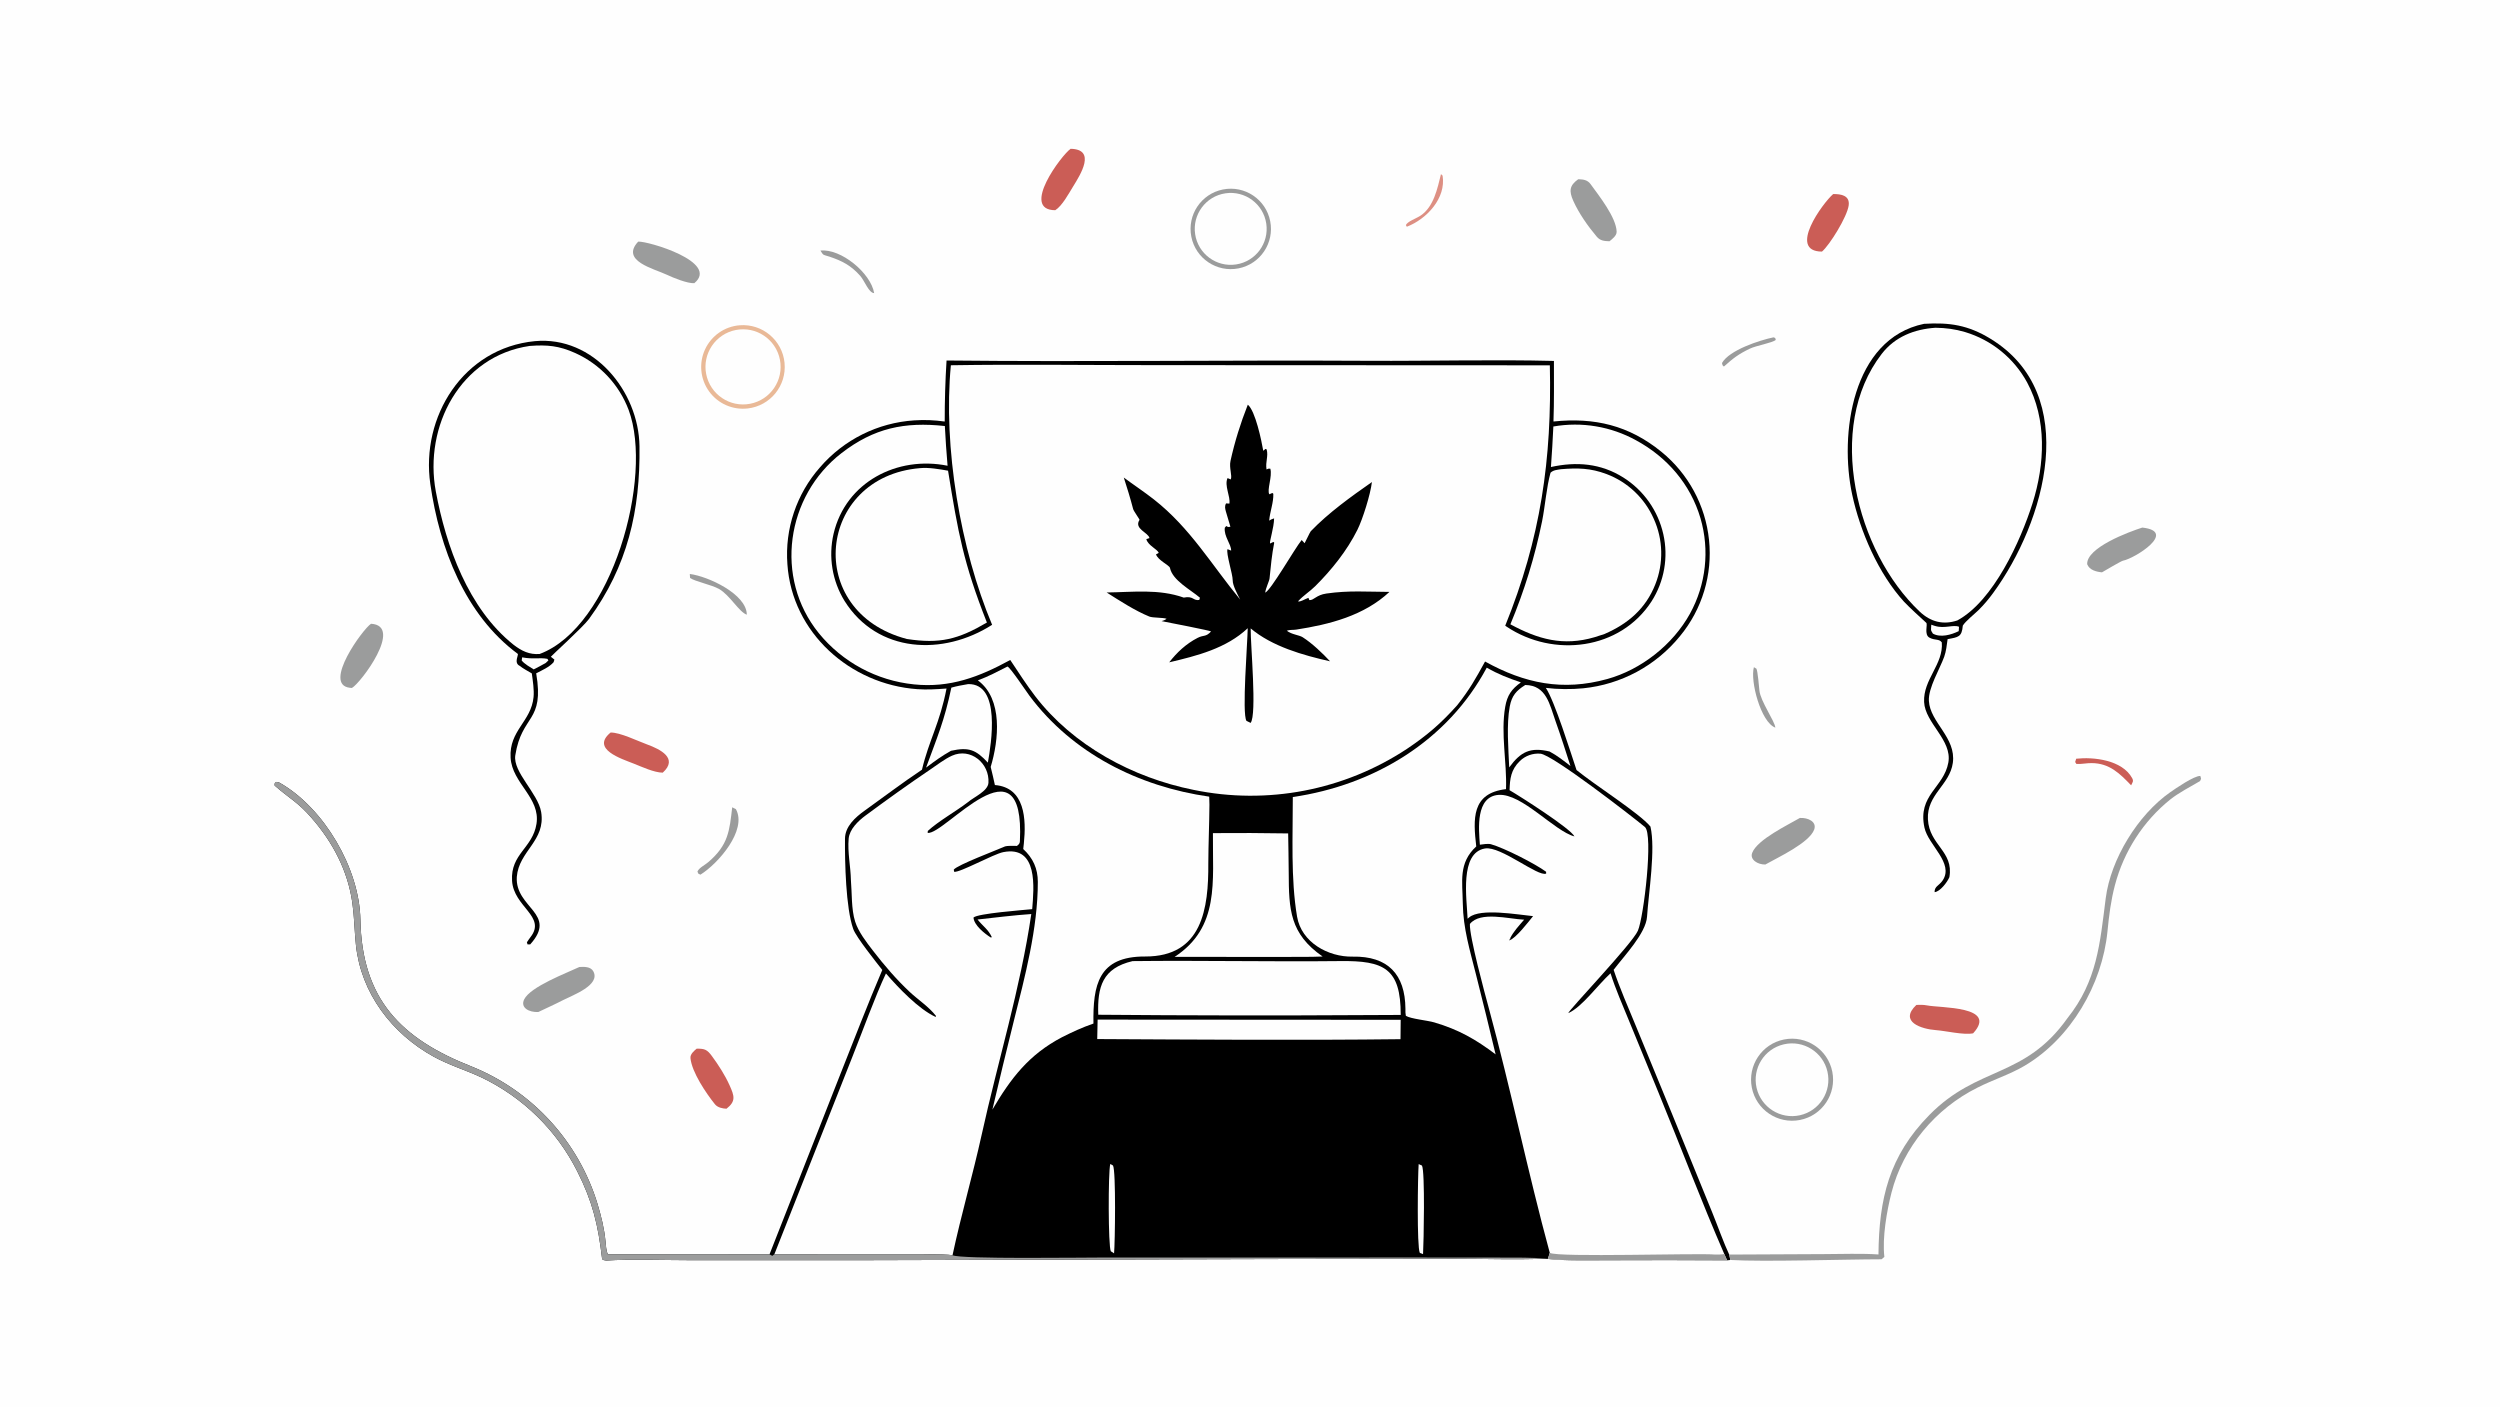 <svg version="1.1" xmlns="http://www.w3.org/2000/svg" style="display: block;" viewBox="0 0 2048 1152" width="1820" height="1024" preserveAspectRatio="none">
<path transform="translate(0,0)" fill="rgb(254,254,254)" d="M 0 0 L 2048 0 L 2048 1152 L 0 1152 L 0 0 z"/>
<path transform="translate(0,0)" fill="rgb(0,0,0)" d="M 775.41 295.256 C 890.455 296.488 1006.19 294.827 1121.27 295.493 C 1170.77 295.78 1223.77 294.334 1272.98 295.609 C 1272.98 311.979 1273.19 328.9 1272.6 345.207 C 1306.2 341.739 1334.34 348.32 1361.01 370.009 C 1383.06 387.949 1397.1 413.903 1400.03 442.178 C 1403.02 470.543 1394.47 498.919 1376.31 520.909 C 1356.61 545.186 1328.03 560.597 1296.92 563.721 C 1287.46 564.661 1275.83 564.591 1266.36 563.377 C 1273.71 574.571 1286.47 615.711 1291.49 630.661 C 1305.62 642.359 1343.07 666 1352.05 676.967 C 1356.35 695.567 1350.57 731.065 1349.25 750.755 C 1348.34 764.36 1330.64 782.71 1321.88 794.294 C 1326.81 809.098 1333.9 825.227 1339.89 839.766 L 1369.84 912.537 L 1402.7 993.115 C 1406.86 1003.3 1412.15 1018.2 1416.55 1027.49 L 1417.51 1031.92 L 1414.85 1032.23 C 1382.59 1032.02 1350.33 1031.99 1318.07 1032.15 C 1304.77 1032.14 1280.31 1032.7 1268.02 1031.04 L 1264.23 1030.88 C 1241.7 1031.84 1215 1030.91 1192.09 1030.92 L 1053.49 1031.13 L 697.219 1032.13 L 565.048 1032.1 C 545.412 1032.1 515.404 1031.09 496.836 1032.38 C 495.537 1032.23 493.361 1032.11 493.205 1030.78 C 489.982 1003.4 485.557 984.278 472.811 959.141 C 455.874 925.608 428.306 898.631 394.414 882.424 C 381.32 876.28 368.21 872.5 355.29 865.415 C 321.035 846.631 295.712 813.344 291.573 773.975 C 290.376 762.595 290.262 751.07 288.686 739.745 C 284.99 713.188 272.585 689.64 255.013 669.639 C 244.438 657.235 236.448 653.514 224.944 643.306 C 225.088 641.009 224.637 641.941 226.283 640.398 C 227.121 640.505 228.281 640.612 229.019 641.052 C 265.491 661.7 294.466 711.348 295.238 753.074 C 296.446 818.39 328.561 850.768 386.225 873.424 C 435.958 893.418 473.949 934.876 489.534 986.163 C 492.576 996.33 495.059 1006.19 496.036 1016.74 C 496.335 1019.97 496.579 1024.52 498.001 1027.37 L 630.385 1027.31 L 687.831 881.245 C 699.094 852.946 710.818 822.339 722.764 794.394 C 718.204 788.533 701.391 767.654 698.988 760.886 C 692.836 743.562 692.057 705.945 692.216 686.812 C 692.299 676.806 700.8 669.309 708.107 664.067 C 723.516 653.013 739.512 640.91 755.284 630.371 C 760.984 606.261 769.98 592.208 775.388 563.906 C 767.185 564.488 759.728 565.003 751.518 564.43 C 696.558 560.597 648.837 518.245 645.042 462.189 C 642.854 433.177 652.49 404.513 671.759 382.714 C 691.306 360.051 719.145 346.2 749.012 344.278 C 757.827 343.705 765.159 344.073 773.915 345.235 C 773.882 328.564 774.381 311.895 775.41 295.256 z"/>
<path transform="translate(0,0)" fill="rgb(254,254,254)" d="M 725.762 797.262 C 735.809 808.837 752.387 826.378 766.441 832.865 L 766.81 832.091 C 760.704 824.31 752.294 819.008 745.177 812.333 C 734.253 802.087 724.326 790.533 715.185 778.659 C 709.831 771.704 703.244 763.277 700.523 754.752 C 697.31 744.685 697.989 731.35 697.061 720.806 C 696.844 709.476 694.205 698.074 695.237 686.777 C 695.93 679.183 703.019 672.384 708.775 668.115 C 726.226 655.208 743.896 642.512 761.887 630.365 C 767.471 626.595 773.828 621.645 779.825 618.944 C 795.14 612.044 810.767 625.202 809.733 641.133 C 809.287 647.995 797.691 652.845 792.863 657.018 C 783.456 664.28 768.618 672.621 760.065 680.538 L 759.926 682.114 C 773.455 684.472 839.85 600.386 835.501 689.056 C 835.407 690.977 834.41 691.777 833.013 692.833 L 832.363 692.795 C 830.791 692.713 824.612 692.641 823.39 693.189 C 816.787 696.151 784.325 708.335 781.323 712.229 L 781.639 714.001 C 786.233 714.873 813.794 699.483 821.889 697.893 C 850.659 692.242 846.962 727.335 845.576 744.591 C 837.955 745.372 800.901 748.114 797.485 751.482 C 797.928 757.803 806.565 764.582 811.543 767.761 L 812.557 767.588 C 809.513 761.062 805.204 758.608 800.817 753.077 C 814.924 751.52 830.739 749.563 844.839 748.596 C 835.868 809.808 817.519 868.815 804.207 929.245 C 796.956 962.16 787.372 994.97 780.304 1028.03 C 774.954 1026.92 740.495 1027.14 733.729 1027.13 L 634.385 1027.18 L 697.941 866.362 C 705.683 847.057 717.143 815.351 725.762 797.262 z"/>
<path transform="translate(0,0)" fill="rgb(254,254,254)" d="M 1236.64 647.179 C 1236.91 637.769 1237.72 630.406 1245.11 623.243 C 1249.58 618.93 1255.69 616.75 1261.88 617.26 C 1271.65 617.993 1336.55 668.237 1347.49 677.303 C 1354.54 683.142 1346.65 751.032 1341.73 762.317 C 1337.09 772.977 1284.35 828.055 1284.76 829.751 C 1296.05 824.703 1308.45 807.193 1319.35 797.106 C 1323.31 809.77 1329.51 823.861 1334.61 836.308 L 1358.7 894.976 C 1376.26 937.714 1394.28 985.246 1412.53 1027.04 L 1414.85 1032.23 C 1382.59 1032.02 1350.33 1031.99 1318.07 1032.15 C 1304.77 1032.14 1280.31 1032.7 1268.02 1031.04 L 1269.58 1026.07 C 1251.58 959.976 1237.66 891.856 1219.63 825.651 C 1216.51 814.188 1203.5 766.344 1204.15 756.706 C 1212.72 746.095 1235.75 752.626 1248.58 753.224 C 1244.45 758.03 1240.03 762.663 1237.18 768.298 L 1237.49 769.756 L 1237.02 768.626 L 1236.4 770.232 C 1241.82 768.468 1252.21 754.885 1255.89 750.311 C 1243.07 749.073 1212.98 743.65 1203.63 751.273 C 1203.17 751.656 1202.71 752.048 1202.26 752.448 C 1201.59 735.939 1195.56 698.375 1216.56 694.888 C 1229.4 692.757 1259.97 718.335 1266.62 715.478 L 1266.56 713.964 C 1257.58 707.388 1232.6 694.616 1221.39 691.418 C 1219.19 690.791 1214.69 691.448 1212.31 691.811 C 1211.33 678.853 1208.74 652.228 1227.75 651.005 C 1246.82 649.779 1273.31 680.68 1289.79 685.029 C 1286.75 678.602 1245.12 652.095 1236.64 647.179 z"/>
<path transform="translate(0,0)" fill="rgb(155,156,156)" d="M 1269.58 1026.07 C 1275.97 1030.01 1391.69 1026.11 1405.29 1027.49 C 1406.58 1027.62 1411.14 1027.4 1412.53 1027.04 L 1414.85 1032.23 C 1382.59 1032.02 1350.33 1031.99 1318.07 1032.15 C 1304.77 1032.14 1280.31 1032.7 1268.02 1031.04 L 1269.58 1026.07 z"/>
<path transform="translate(0,0)" fill="rgb(155,156,156)" d="M 496.836 1032.38 C 495.537 1032.23 493.361 1032.11 493.205 1030.78 C 489.982 1003.4 485.557 984.278 472.811 959.141 C 455.874 925.608 428.306 898.631 394.414 882.424 C 381.32 876.28 368.21 872.5 355.29 865.415 C 321.035 846.631 295.712 813.344 291.573 773.975 C 290.376 762.595 290.262 751.07 288.686 739.745 C 284.99 713.188 272.585 689.64 255.013 669.639 C 244.438 657.235 236.448 653.514 224.944 643.306 C 225.088 641.009 224.637 641.941 226.283 640.398 C 227.121 640.505 228.281 640.612 229.019 641.052 C 265.491 661.7 294.466 711.348 295.238 753.074 C 296.446 818.39 328.561 850.768 386.225 873.424 C 435.958 893.418 473.949 934.876 489.534 986.163 C 492.576 996.33 495.059 1006.19 496.036 1016.74 C 496.335 1019.97 496.579 1024.52 498.001 1027.37 L 630.385 1027.31 L 632.675 1028.55 L 634.385 1027.18 L 733.729 1027.13 C 740.495 1027.14 774.954 1026.92 780.304 1028.03 C 786.563 1031.4 888.732 1029.87 904.897 1029.91 L 1165.18 1029.89 L 1232.12 1029.95 C 1238.51 1029.98 1258.68 1029.77 1264.23 1030.88 C 1241.7 1031.84 1215 1030.91 1192.09 1030.92 L 1053.49 1031.13 L 697.219 1032.13 L 565.048 1032.1 C 545.412 1032.1 515.404 1031.09 496.836 1032.38 z"/>
<path transform="translate(0,0)" fill="rgb(254,254,254)" d="M 778.953 299.147 C 833.532 298.263 890.496 299.059 945.323 299.043 L 1269.63 299.197 C 1271.38 376.401 1262.15 440.735 1233.08 512.445 C 1233.48 512.731 1233.88 513.011 1234.29 513.283 C 1272.65 538.85 1327.23 532.332 1352.98 492.47 C 1363.39 476.172 1366.85 456.389 1362.59 437.526 C 1358.29 418.323 1346.52 401.621 1329.88 391.109 C 1311.26 379.394 1291.36 377.911 1270.52 382.487 C 1271.34 371.435 1272 360.373 1272.51 349.303 C 1295.74 345.244 1319.67 349.245 1340.31 360.643 C 1365.71 374.414 1384.85 396.589 1393.04 424.461 C 1400.65 450.589 1397.57 478.671 1384.47 502.523 C 1370.5 527.895 1344.55 548.405 1316.71 556.109 C 1280.14 566.226 1248.96 559.723 1216.56 541.784 C 1208.76 556.02 1203.8 564.855 1193.74 577.588 C 1180.53 592.363 1169.22 602.14 1152.6 613.3 C 1101.07 647.322 1038.1 659.405 977.629 646.876 C 928.162 636.969 879.164 610.747 848.043 570.199 C 840.823 560.792 834.192 550.419 827.598 540.532 C 802.217 554.407 778.197 563.552 748.758 560.513 C 718.215 557.432 690.15 542.333 670.749 518.542 C 634.093 473.254 643.94 406.26 689.308 371.154 C 715.94 350.546 741.053 345.329 774.02 348.923 C 774.57 359.776 775.312 370.618 776.247 381.444 C 734.991 373.079 692.763 394.874 682.858 437.182 C 678.503 455.984 681.735 475.744 691.852 492.179 C 718.874 535.17 772.741 537.316 812.744 511.716 C 786.709 449.797 772.531 366 778.953 299.147 z"/>
<path transform="translate(0,0)" fill="rgb(0,0,0)" d="M 1022.21 331.438 C 1028.44 336.583 1033.44 360.982 1034.86 369.191 L 1036.72 367.63 L 1037.68 368.116 C 1039.13 374.018 1036.55 377.924 1037.52 384.478 C 1039.07 383.778 1038.96 383.747 1040.64 383.852 C 1042.51 390.026 1037.61 401.557 1039.87 404.824 L 1042.32 403.725 L 1043.1 404.43 C 1043.34 411.701 1040.46 418.401 1039.7 426.385 C 1041.57 425.301 1041.71 425.201 1043.75 424.556 C 1043.61 432.329 1039.89 443.222 1040.41 445.146 L 1043.22 443.818 L 1043.83 444.477 C 1041.95 454.024 1040.96 464.02 1040.02 473.684 C 1039.8 475.899 1037.05 481.164 1036.43 485.396 C 1041.15 483.484 1060.49 449.48 1066.32 442.271 C 1067.19 443.304 1067.77 443.944 1068.74 444.891 C 1069.85 442.937 1073.13 435.769 1073.78 435.09 C 1088.26 419.994 1107.05 406.535 1123.87 394.803 C 1122.72 404.85 1116.27 425.37 1111.96 433.973 C 1103.45 451.003 1090.92 466.669 1077.48 480.037 C 1073.05 484.45 1067.74 487.643 1063.32 492.499 C 1065.28 493.167 1068.63 490.761 1071.85 489.631 L 1072.63 491.498 C 1076.46 491.704 1078.09 487.313 1086.64 486.093 C 1105.25 483.44 1119.89 484.697 1138.24 484.774 C 1117.24 504.331 1089.12 511.413 1061.88 515.645 C 1059.16 516.068 1056.73 515.602 1054.15 516.542 C 1057.88 519.646 1064.26 520.049 1067.17 521.909 C 1074.99 526.906 1083.39 534.952 1089.59 541.616 C 1067.3 536.595 1042.18 529.476 1024.55 514.664 C 1024.42 528.556 1029.77 585.109 1024.52 592.059 L 1021.1 590.381 C 1017.29 584.616 1021.98 526.099 1022.14 514.5 C 1004.53 531.075 980.725 537.028 957.821 542.46 C 964.15 534.268 971.717 527.242 981.028 522.446 C 986.226 519.768 987.698 521.979 992.107 517.137 C 991.479 516.473 956.517 509.63 951.566 508.705 C 953.179 508.154 954.418 507.912 955.635 506.735 C 952.387 505.691 944.294 506.085 941.508 504.948 C 929.858 500.195 917.16 491.952 906.573 485.24 C 928.379 484.969 949.197 482.173 969.728 489.432 C 977.74 487.842 977.132 492.092 982.414 491.397 C 982.613 490.781 982.811 490.165 983.01 489.549 C 975.386 482.991 960.557 475.383 958.436 465.119 C 957.986 462.943 948.548 458.871 947.008 454.033 L 949.222 452.8 C 948.019 449.599 940.464 446.865 939.064 441.559 L 941.634 440.693 C 940.842 436.174 928.679 433.139 933.487 425.79 C 933.724 425.428 928.72 418.639 928.267 416.894 C 926.01 408.195 923.386 399.698 920.611 391.115 C 928.655 397.093 937.414 402.872 945.283 409.046 C 975.09 432.43 992.417 462.489 1015.95 491.053 C 1013.91 487.047 1009.75 479.475 1009.83 475.288 C 1009.93 470.461 1004.18 452.924 1005.59 449.779 L 1008.56 450.948 C 1008.55 445.434 1002.55 439.394 1003.34 432.271 C 1005.68 429.093 1004.13 432.519 1007.94 431.363 C 1006.66 427.228 1005.43 423.077 1004.24 418.912 C 1003.57 416.445 1003.12 414.521 1004.4 412.284 L 1007.11 412.453 C 1008.15 406.785 1002.78 397.619 1005.61 391.552 L 1008.23 392.652 C 1009.6 389.617 1006.77 383.219 1008.03 377.47 C 1011.52 361.616 1016.26 346.509 1022.21 331.438 z"/>
<path transform="translate(0,0)" fill="rgb(254,254,254)" d="M 825.344 545.884 C 827.714 546.752 840.938 566.615 843.367 569.865 C 878.574 616.968 932.737 644.19 990.596 652.461 C 990.715 654.633 990.773 656.809 990.77 658.984 C 990.674 674.444 989.898 692.091 989.849 706.845 C 990.102 743.984 985.004 783.576 938.031 783.372 C 899.616 783.206 895.3 806.821 895.751 838.297 C 886.177 841.602 879.035 844.971 870.006 849.468 C 842.767 863.745 828.034 883.182 812.965 908.773 C 818.601 884.713 824.407 860.694 830.383 836.717 C 839.564 800.117 850.206 760.426 850.188 722.296 C 850.182 711.372 846.313 702.9 838.237 695.354 C 838.417 693.828 838.586 692.3 838.744 690.772 C 840.785 670.994 839.731 644.927 815.019 642.953 C 814.063 638.16 812.703 632.91 811.57 628.112 C 818.209 606.203 821.771 572.413 801.056 557.229 C 809.668 554.053 817.198 550.04 825.344 545.884 z"/>
<path transform="translate(0,0)" fill="rgb(254,254,254)" d="M 1217.95 546.816 C 1227.19 552.145 1235.88 555.483 1245.91 558.863 C 1238.27 564.407 1234.69 569.454 1233.07 578.886 C 1229.26 600.96 1234.55 624.231 1233.72 646.3 C 1205.32 649.611 1206.79 670.731 1209.34 693.22 C 1194.59 706.873 1198.09 721.821 1198.33 739.969 C 1198.61 760.359 1204.12 778.157 1209.06 797.858 C 1214.6 819.714 1219.98 841.608 1225.21 863.54 C 1208.95 851.228 1194.92 843.24 1175 837.357 C 1169.29 835.671 1155.71 834.476 1151.67 831.95 L 1151.34 829.249 L 1151.33 826.186 C 1151.12 798.006 1136.99 782.927 1108.08 783.48 C 1088.05 783.863 1066.13 771.781 1062.57 750.772 C 1057.29 719.608 1059.12 684.558 1059.07 652.767 C 1125.69 643.027 1185.89 606.798 1217.95 546.816 z"/>
<path transform="translate(0,0)" fill="rgb(254,254,254)" d="M 753.637 383.409 C 760.87 382.703 769.484 384.248 776.642 385.492 C 784.842 436.081 789.164 460.97 808.471 509.857 C 784.923 523.669 769.924 527.496 742.897 523.329 C 657.958 501.009 669.441 390.449 753.637 383.409 z"/>
<path transform="translate(0,0)" fill="rgb(254,254,254)" d="M 1278.77 384.273 C 1292.28 383.172 1302.94 383.315 1316.02 388.235 C 1333.34 394.746 1347.3 407.958 1354.76 424.888 C 1362.46 441.852 1362.92 461.218 1356.05 478.532 C 1348.18 498.525 1333.65 510.899 1314.41 519.245 C 1311.74 520.171 1309.04 521.04 1306.33 521.853 C 1280.58 529.449 1259.96 523.559 1237.31 511.315 C 1248.7 484.075 1257.41 455.787 1263.29 426.852 C 1265.73 414.585 1266.95 398.704 1270.19 387.161 C 1272.58 384.904 1275.4 384.86 1278.77 384.273 z"/>
<path transform="translate(0,0)" fill="rgb(254,254,254)" d="M 927.803 787.153 C 984.491 786.494 1041.36 787.747 1098.04 787.121 C 1133.72 786.726 1147.52 793.007 1147.47 831.23 L 1120.25 831.352 C 1046.73 831.805 973.209 831.713 899.692 831.076 C 898.883 808.263 903.105 792.932 927.803 787.153 z"/>
<path transform="translate(0,0)" fill="rgb(254,254,254)" d="M 993.629 682.325 C 1014.17 682.139 1034.72 682.222 1055.26 682.575 C 1055.4 693.138 1055.69 704.221 1055.72 714.727 C 1055.82 745.021 1056.6 764.68 1083.48 783.383 C 1073.43 783.791 1063.14 783.692 1053.07 783.707 L 962.214 783.698 C 999.422 759.43 993.237 721.896 993.629 682.325 z"/>
<path transform="translate(0,0)" fill="rgb(254,254,254)" d="M 899.176 835.063 L 1147.45 835.227 L 1147.3 851.092 C 1065.35 852.064 980.853 851.435 898.848 850.992 L 899.176 835.063 z"/>
<path transform="translate(0,0)" fill="rgb(254,254,254)" d="M 793.131 560.274 C 820.163 559.76 812.02 609.116 809.261 624.596 C 799.419 613.957 793.6 611.694 779.056 614.892 C 771.053 619.4 766.041 623.161 758.626 628.686 C 768.017 603.074 773.668 590.25 779.355 563.165 C 784.152 561.823 788.258 561.13 793.131 560.274 z"/>
<path transform="translate(0,0)" fill="rgb(254,254,254)" d="M 1249.49 561.013 C 1266.84 561.256 1269.44 576.986 1274.35 590.786 C 1278.64 602.831 1282.61 615.169 1286.51 627.342 C 1280.67 622.855 1275.9 618.964 1269.38 615.469 C 1253.64 611.762 1245.82 615.566 1236.35 628.492 C 1235.7 613.278 1234.01 593.383 1236.8 578.581 C 1238.5 569.609 1242.19 565.622 1249.49 561.013 z"/>
<path transform="translate(0,0)" fill="rgb(254,254,254)" d="M 1162.17 953.383 L 1164.88 954.601 C 1167.48 959.373 1166.31 1017.9 1165.76 1027.13 L 1163.13 1026.12 C 1160.6 1021.33 1161.49 962.387 1162.17 953.383 z"/>
<path transform="translate(0,0)" fill="rgb(254,254,254)" d="M 909.525 953.302 L 911.761 954.539 C 914.289 958.794 913.435 1018.13 912.646 1026.5 L 909.972 1024.76 C 907.822 1020.68 907.758 960.365 909.525 953.302 z"/>
<path transform="translate(0,0)" fill="rgb(0,0,0)" d="M 438.231 279.393 C 486.044 274.974 523.26 320.297 523.864 365.507 C 524.567 418.106 514.129 463.742 482.48 506.968 C 477.639 513.579 451.412 537.315 451.239 537.901 L 454.164 540.188 L 453.534 542.316 C 450.117 546.323 444.044 548.941 439.249 551.439 C 446.137 591.984 427.459 584.744 422.131 618.615 C 419.983 632.269 440.768 649.712 443.311 665.021 C 447.234 688.642 425.018 696.848 423.366 718.195 C 421.782 743.725 457.181 748.184 434.338 773.459 L 432.152 773.483 L 431.64 771.722 C 432.644 770.224 433.5 768.877 434.613 767.451 C 447.791 750.567 420.777 742.862 419.477 721.357 C 418.141 699.27 436.358 694.616 439.488 674.755 C 442.876 653.257 419.495 641.541 418.282 620.556 C 416.989 598.218 435.156 590.999 437.09 570.927 C 437.669 564.928 436.476 557.611 435.664 551.525 C 433.071 550.002 428.049 547.248 425.716 545.32 C 420.648 542.906 425.082 536.196 424.129 535.491 C 380.887 503.472 360.113 449.019 352.521 396.452 C 344.568 341.385 379.456 285.07 438.231 279.393 z"/>
<path transform="translate(0,0)" fill="rgb(254,254,254)" d="M 433.942 283.323 C 448.248 282.271 457.868 283.138 471.246 289.14 C 491.453 298.238 507.197 315.017 514.992 335.76 C 535.487 390.787 501.27 513.505 442.104 535.598 C 433.731 536.288 427.386 533.201 420.696 528.046 C 383.561 498.457 365.369 447.271 357.02 402.487 C 347.089 349.216 377.114 291.574 433.942 283.323 z"/>
<path transform="translate(0,0)" fill="rgb(254,254,254)" d="M 427.735 538.365 C 436.862 540.125 441.85 538.374 448.398 539.579 L 449.255 540.876 L 447.092 542.946 C 444.143 544.714 440.316 546.607 437.211 548.244 C 434.037 546.239 429.591 543.792 427.38 540.929 L 427.735 538.365 z"/>
<path transform="translate(0,0)" fill="rgb(0,0,0)" d="M 1576.18 265.216 C 1597.05 263.957 1612.14 266.216 1630.34 277.274 C 1705.84 323.15 1675.04 427.876 1632.89 485.506 C 1629.25 490.56 1625.2 495.305 1620.79 499.693 C 1617.3 503.088 1610.19 508.693 1607.94 512.372 C 1607.11 521.71 1604.39 521.821 1595.48 523.455 C 1594.88 528.052 1594.25 533.572 1592.71 537.841 C 1589.13 547.821 1579.56 563.383 1580.14 574.022 C 1581.11 591.796 1602.65 604.027 1599.76 624.81 C 1597.22 643.002 1578.3 650.683 1579.35 671.031 C 1580.44 692.246 1600.65 697.176 1596.94 718.411 C 1595.2 722.517 1589.29 730.294 1584.82 730.666 C 1584.68 725.801 1588.62 725.334 1591.5 720.971 C 1600.81 706.864 1579.58 692.131 1576.51 677.814 C 1570.76 651.051 1592.41 645.142 1596.09 624.477 C 1599.36 606.106 1577.04 592.228 1576.23 574.936 C 1575.37 556.427 1592.21 543.996 1590.72 526.121 C 1588.49 522.963 1585.18 524.71 1580.63 522.246 C 1575.95 519.715 1579.42 511.392 1577.97 510.058 C 1572.97 505.466 1564.46 497.772 1559.81 492.848 C 1538.76 469.752 1523.84 435.303 1517.33 405.176 C 1506.73 356.165 1517 277.477 1576.18 265.216 z"/>
<path transform="translate(0,0)" fill="rgb(254,254,254)" d="M 1585.55 268.432 C 1594.09 268.542 1601.67 269.554 1609.84 271.968 C 1631.51 278.495 1649.74 293.288 1660.59 313.149 C 1676.97 343.469 1675.14 380.204 1665.08 412.077 C 1655.37 442.884 1633.05 492.141 1603.44 508.146 C 1592.09 511.925 1581.7 509.501 1572.55 500.854 C 1520.62 451.802 1494.88 350.204 1541.49 289.852 C 1552.34 275.79 1568.19 269.595 1585.55 268.432 z"/>
<path transform="translate(0,0)" fill="rgb(254,254,254)" d="M 1582.12 511.62 C 1582.87 511.906 1583.47 512.122 1584.24 512.362 L 1585.21 512.655 C 1593.01 515.074 1600.16 511.374 1604.81 513.317 L 1604.59 516.908 C 1598.51 519.887 1589.7 522.46 1583.42 518.925 C 1581.26 515.567 1581.95 516.285 1582.12 511.62 z"/>
<path transform="translate(0,0)" fill="rgb(233,185,151)" d="M 605.977 266.397 C 624.578 264.949 640.913 278.665 642.704 297.237 C 644.495 315.808 631.082 332.393 612.547 334.526 C 600.249 335.941 588.146 330.606 580.894 320.573 C 573.642 310.541 572.373 297.375 577.574 286.141 C 582.775 274.908 593.635 267.358 605.977 266.397 z"/>
<path transform="translate(0,0)" fill="rgb(254,254,254)" d="M 602.785 270.274 C 619.488 266.999 635.677 277.906 638.915 294.616 C 642.153 311.326 631.21 327.49 614.492 330.691 C 597.828 333.881 581.726 322.98 578.498 306.323 C 575.27 289.665 586.135 273.539 602.785 270.274 z"/>
<path transform="translate(0,0)" fill="rgb(155,156,156)" d="M 1461.45 851.343 C 1479.67 847.688 1497.4 859.517 1501.02 877.746 C 1504.63 895.974 1492.77 913.676 1474.53 917.254 C 1456.35 920.821 1438.71 908.997 1435.11 890.824 C 1431.5 872.65 1443.29 854.988 1461.45 851.343 z"/>
<path transform="translate(0,0)" fill="rgb(254,254,254)" d="M 1461.26 855.315 C 1477.34 851.568 1493.4 861.611 1497.06 877.707 C 1500.73 893.802 1490.61 909.809 1474.49 913.393 C 1458.49 916.951 1442.63 906.914 1438.99 890.934 C 1435.35 874.953 1445.3 859.035 1461.26 855.315 z"/>
<path transform="translate(0,0)" fill="rgb(155,156,156)" d="M 1001.81 155.187 C 1019.68 151.63 1037.04 163.254 1040.55 181.128 C 1044.07 199.002 1032.41 216.335 1014.52 219.811 C 996.699 223.275 979.434 211.658 975.929 193.841 C 972.424 176.024 984.002 158.732 1001.81 155.187 z"/>
<path transform="translate(0,0)" fill="rgb(254,254,254)" d="M 1003.87 158.327 C 1019.96 155.937 1034.94 167.044 1037.33 183.134 C 1039.72 199.225 1028.61 214.204 1012.52 216.591 C 996.428 218.978 981.451 207.871 979.063 191.783 C 976.675 175.694 987.78 160.716 1003.87 158.327 z"/>
<path transform="translate(0,0)" fill="rgb(155,156,156)" d="M 1538.84 1027.41 C 1539.26 981.811 1547.46 946.787 1580.55 913.142 C 1620.4 872.619 1658.42 883.486 1693.63 833.916 C 1718.05 803.33 1720.26 772.729 1725.01 735.628 C 1729.1 703.692 1751.29 667.382 1777.88 648.813 C 1782.26 645.748 1797.57 635.227 1802.5 635.502 C 1803.26 638.355 1803.4 637.25 1802.26 639.709 C 1794.84 643.998 1784.56 649.47 1777.96 654.714 C 1755.73 672.554 1739.82 697.385 1732.56 724.922 C 1729.18 737.731 1727.74 749.675 1726.43 762.926 C 1722.14 806.358 1696.38 850.587 1658.43 872.935 C 1646.23 880.116 1632.5 884.381 1619.92 890.784 C 1585.57 907.866 1559.03 939.523 1549.5 976.817 C 1545.62 992.008 1541.88 1013.61 1543.67 1029.4 C 1543.02 1029.95 1542.25 1030.6 1541.35 1031.35 C 1510.35 1031.38 1445.66 1033.6 1417.51 1031.92 L 1416.55 1027.49 L 1494.4 1027.11 C 1507.62 1027.05 1526.12 1026.46 1538.84 1027.41 z"/>
<path transform="translate(0,0)" fill="rgb(155,156,156)" d="M 474.614 791.969 C 478.342 791.79 483.94 791.472 486.096 795.614 C 492.07 806.868 468.95 815.12 461.483 818.992 C 455.078 822.312 447.548 825.702 440.984 828.841 C 433.419 829.238 426.062 825.308 429.397 818.505 C 434.53 808.031 464.241 796.91 474.614 791.969 z"/>
<path transform="translate(0,0)" fill="rgb(155,156,156)" d="M 1754.98 432.079 C 1784.12 435.306 1748.69 457.414 1739.14 459.207 C 1737.66 459.485 1724.23 467.417 1721.94 468.744 C 1717.27 468.303 1711.69 466.905 1709.81 462.095 C 1709.2 448.478 1743.92 435.625 1754.98 432.079 z"/>
<path transform="translate(0,0)" fill="rgb(155,156,156)" d="M 1292.83 146.829 C 1293.3 146.827 1293.76 146.833 1294.23 146.849 C 1297.32 146.971 1300.68 147.593 1302.95 150.731 C 1309.92 160.354 1324.02 178.088 1324.36 189.763 C 1324.45 193.02 1320.69 195.83 1318.47 197.604 C 1314.32 197.441 1310.96 197.263 1308.07 193.849 C 1300.83 185.291 1293.45 174.774 1288.86 164.555 C 1285.25 156.526 1285.64 151.942 1292.83 146.829 z"/>
<path transform="translate(0,0)" fill="rgb(155,156,156)" d="M 522.808 197.889 C 530.615 197.326 589.74 214.626 568.774 231.926 C 563.319 232.287 551.728 227.59 546.418 225.08 C 535.692 220.011 508.021 213.704 522.808 197.889 z"/>
<path transform="translate(0,0)" fill="rgb(203,93,86)" d="M 1569.89 823.027 C 1572.4 822.896 1575.94 822.879 1578.41 823.388 C 1589.53 825.685 1637.05 823.743 1616.37 846.298 C 1608.59 847.845 1594.08 844.265 1585.79 843.66 C 1574.16 842.812 1555.31 836.861 1569.89 823.027 z"/>
<path transform="translate(0,0)" fill="rgb(203,93,86)" d="M 877.061 121.871 C 898.303 122.277 885.089 143.009 879.071 152.771 C 875.487 158.585 870.109 168.617 864.478 172.164 C 835.67 172.052 869.84 126.754 877.061 121.871 z"/>
<path transform="translate(0,0)" fill="rgb(155,156,156)" d="M 303.957 510.861 C 330.825 512.471 295.341 559.652 288.282 563.45 C 287.708 563.409 287.135 563.357 286.563 563.292 C 263.969 560.62 297.567 514.773 303.957 510.861 z"/>
<path transform="translate(0,0)" fill="rgb(155,156,156)" d="M 1474.46 669.906 C 1481 669.509 1488.55 672.918 1486.18 679.425 C 1482.19 690.405 1455.9 702.504 1446.18 708.036 C 1440.11 708.223 1433.25 704.106 1435.39 698.504 C 1439.56 687.546 1464.74 675.609 1474.46 669.906 z"/>
<path transform="translate(0,0)" fill="rgb(203,93,86)" d="M 500.214 599.936 C 508.109 599.848 522.112 606.783 530.079 609.69 C 540.609 613.533 556.016 620.975 542.913 632.819 C 535.784 632.699 526.129 628.159 519.271 625.447 C 509.089 621.419 483.734 613.474 500.214 599.936 z"/>
<path transform="translate(0,0)" fill="rgb(203,93,86)" d="M 570.702 858.884 C 577.215 858.765 579.278 859.593 583.15 864.858 C 588.524 872.165 593.916 880.516 597.639 888.802 C 601.571 897.552 603.063 901.859 595.139 908.052 C 592.187 907.931 587.931 907.197 585.668 904.378 C 578.431 895.367 566.698 878.061 565.626 866.557 C 565.328 863.359 568.55 860.652 570.702 858.884 z"/>
<path transform="translate(0,0)" fill="rgb(203,93,86)" d="M 1501.73 158.941 C 1508.26 158.838 1515.51 160.136 1514.45 168.186 C 1513.22 177.541 1498.81 200.785 1492.55 206.057 C 1464.05 205.922 1493.44 166.024 1501.73 158.941 z"/>
<path transform="translate(0,0)" fill="rgb(155,156,156)" d="M 599.823 661.185 L 602.863 662.707 C 612.261 679.946 588.297 707.351 573.8 716.351 C 571.467 715.162 572.241 716.053 571.361 713.633 C 573.216 710.347 577.125 708.727 580.178 706.12 C 596.748 691.972 597.55 680.547 599.823 661.185 z"/>
<path transform="translate(0,0)" fill="rgb(155,156,156)" d="M 565.084 470.079 C 579.812 471.918 611.682 486.495 611.787 503.428 C 605.495 501.325 597.878 487.403 589.085 482.4 C 582.799 478.824 569.193 476.251 565.294 473.319 L 565.084 470.079 z"/>
<path transform="translate(0,0)" fill="rgb(203,93,86)" d="M 1700.83 621.388 C 1714.95 619.831 1738.44 622.317 1746.63 637.247 C 1748.05 639.849 1747.02 640.59 1745.82 643.181 C 1736.47 633.483 1728.18 625.095 1713.49 624.973 C 1709.01 624.936 1705.81 625.89 1701 625.682 L 1699.97 624.091 L 1700.83 621.388 z"/>
<path transform="translate(0,0)" fill="rgb(155,156,156)" d="M 672.095 205.232 C 688.759 203.367 713.327 223.509 716.121 240.065 C 711.697 239.97 708.27 229.965 704.728 225.962 C 697.201 217.454 689.913 213.662 679.318 210.138 C 674.505 208.537 674.723 209.64 672.095 205.232 z"/>
<path transform="translate(0,0)" fill="rgb(155,156,156)" d="M 1436.79 546.429 L 1438.84 547.658 C 1439.89 549.238 1441.04 562.816 1441.31 565.539 C 1442.21 574.467 1454 590.685 1454.35 595.931 C 1442.54 591.605 1433.58 557.781 1436.79 546.429 z"/>
<path transform="translate(0,0)" fill="rgb(155,156,156)" d="M 1452.91 276.273 L 1454.22 276.794 L 1454.73 278.38 C 1452.02 280.79 1438.64 283.075 1433.65 285.47 C 1424.07 290.057 1419.84 293.406 1412.2 300.211 C 1410.68 298.696 1411.26 299.583 1410.65 297.33 C 1416.55 286.755 1441.42 278.644 1452.91 276.273 z"/>
<path transform="translate(0,0)" fill="rgb(221,143,131)" d="M 1180.45 142.596 L 1181.77 143.856 C 1184.77 162.303 1168.75 179.418 1152.48 185.699 L 1151.71 184.433 C 1152.74 181.431 1159.98 179.08 1163.74 176.579 C 1174.55 169.371 1177.55 154.302 1180.45 142.596 z"/>
</svg>
